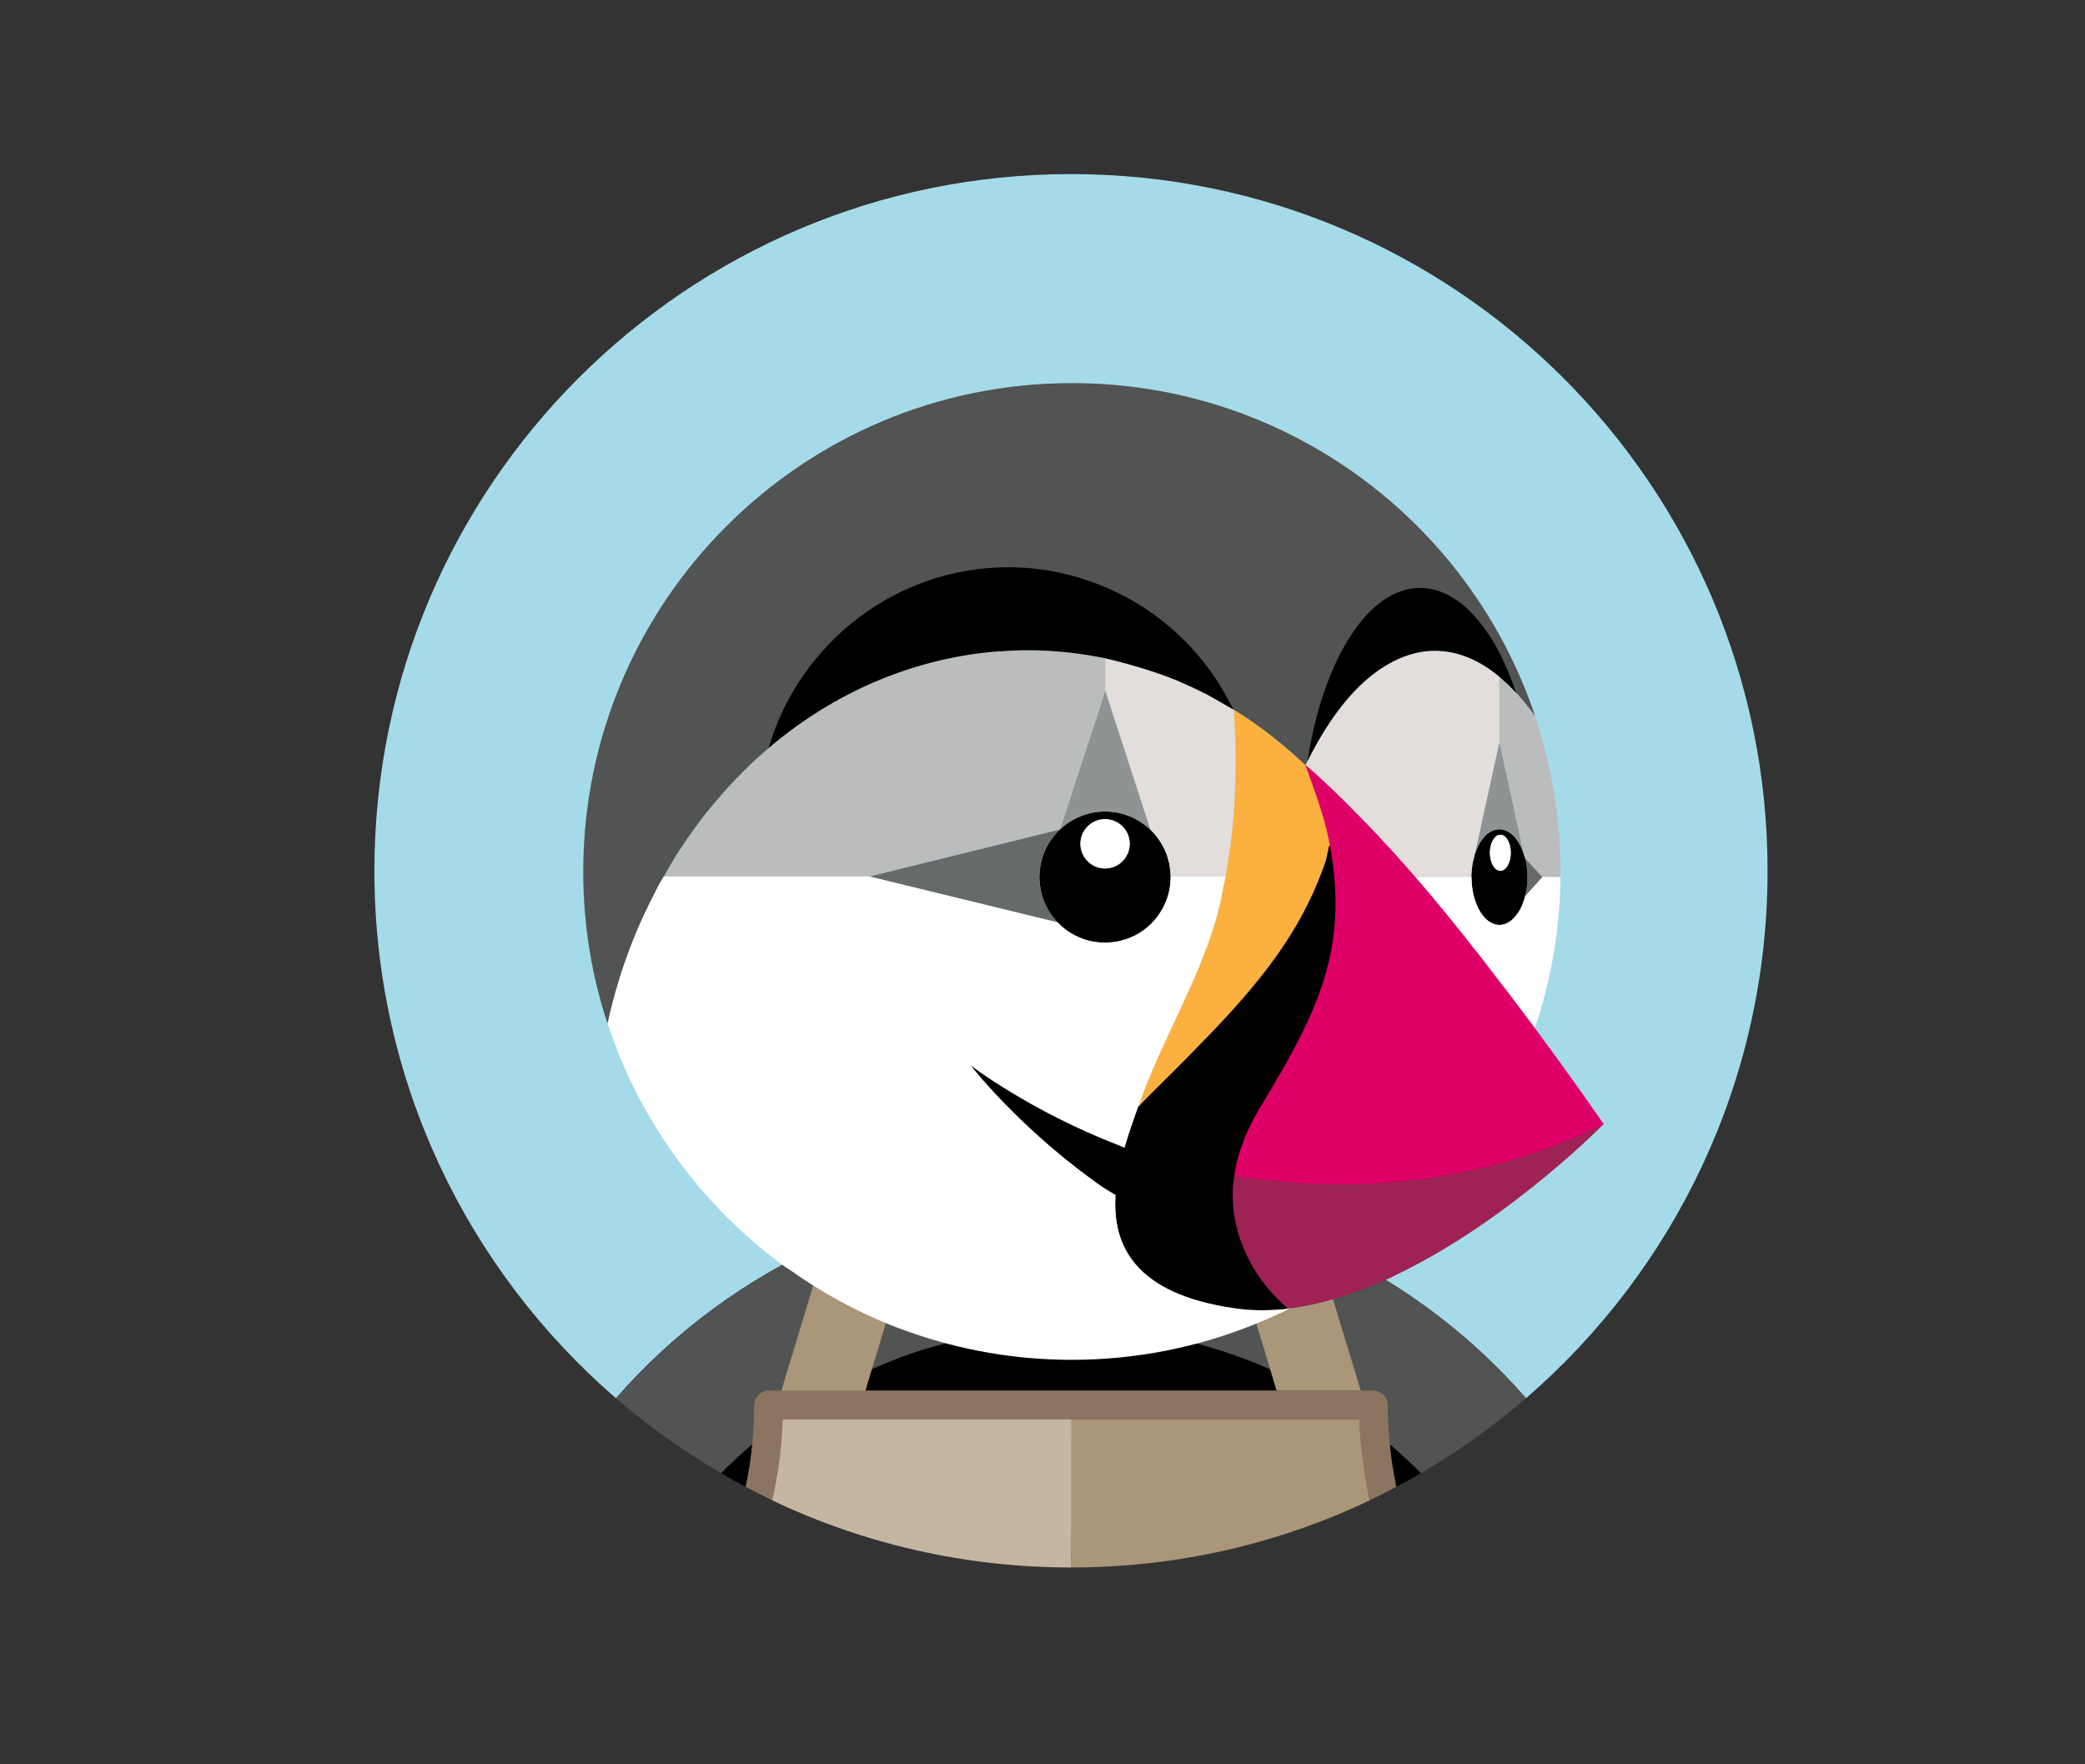 <svg xmlns="http://www.w3.org/2000/svg" xmlns:xlink="http://www.w3.org/1999/xlink" width="65" zoomAndPan="magnify" viewBox="0 0 48.75 41.25" height="55" preserveAspectRatio="xMidYMid meet" version="1.0"><rect x="0" y="0" width="48.75" height="41.25" fill="#333333" stroke="none"/><defs><clipPath id="id1"><path d="M 8.754 4.07 L 41.328 4.07 L 41.328 33 L 8.754 33 Z M 8.754 4.07 " clip-rule="nonzero"/></clipPath><clipPath id="id2"><path d="M 25 33 L 33 33 L 33 36.648 L 25 36.648 Z M 25 33 " clip-rule="nonzero"/></clipPath><clipPath id="id3"><path d="M 18 33 L 26 33 L 26 36.648 L 18 36.648 Z M 18 33 " clip-rule="nonzero"/></clipPath></defs><g clip-path="url(#id1)"><path fill="#a5dbe8" d="M 19.312 29.066 C 19.574 28.953 19.836 28.844 20.102 28.742 C 20.402 28.633 20.703 28.523 21.012 28.434 C 21.395 28.316 21.777 28.215 22.168 28.129 C 22.695 28.02 23.227 27.938 23.766 27.887 C 23.465 28.832 23.129 29.77 22.77 30.707 C 22.785 30.887 22.793 31.07 22.801 31.25 C 23.523 31.109 24.273 31.031 25.043 31.031 C 25.809 31.031 26.559 31.109 27.285 31.25 C 27.289 31.07 27.297 30.887 27.312 30.707 C 26.953 29.77 26.621 28.832 26.32 27.887 C 26.855 27.938 27.387 28.02 27.914 28.129 C 28.305 28.215 28.688 28.316 29.07 28.434 C 29.379 28.523 29.68 28.633 29.98 28.742 C 30.246 28.844 30.512 28.953 30.77 29.066 C 32.617 29.891 34.301 31.109 35.68 32.691 C 39.137 29.703 41.328 25.289 41.328 20.359 C 41.328 11.363 34.035 4.07 25.043 4.07 C 16.047 4.07 8.754 11.363 8.754 20.359 C 8.754 25.289 10.945 29.703 14.402 32.691 C 15.785 31.109 17.465 29.891 19.312 29.066 " fill-opacity="1" fill-rule="nonzero"/></g><path fill="#525353" d="M 30.77 29.066 L 31.781 32.543 L 32.066 32.559 C 32.254 32.559 32.387 32.605 32.387 32.793 C 32.387 33.102 32.402 33.449 32.43 33.754 C 32.684 33.969 32.988 34.207 33.223 34.441 C 34.098 33.934 34.918 33.348 35.68 32.691 C 34.301 31.109 32.617 29.891 30.77 29.066 " fill-opacity="1" fill-rule="nonzero"/><path fill="#525353" d="M 28.793 29.031 L 29.98 28.742 C 29.68 28.633 29.379 28.523 29.07 28.434 C 28.688 28.316 28.305 28.215 27.914 28.129 C 27.387 28.02 26.855 27.938 26.32 27.887 C 26.621 28.832 26.953 29.77 27.312 30.707 C 27.297 30.887 27.289 31.07 27.285 31.25 C 28.125 31.418 28.953 31.707 29.715 32.043 L 28.793 29.031 " fill-opacity="1" fill-rule="nonzero"/><path fill="#000000" d="M 16.859 34.441 C 17.051 34.555 17.238 34.66 17.434 34.762 C 17.504 34.438 17.609 33.984 17.645 33.648 C 17.391 33.863 17.094 34.207 16.859 34.441 " fill-opacity="1" fill-rule="nonzero"/><path fill="#000000" d="M 29.699 32.016 C 28.934 31.676 28.125 31.418 27.285 31.25 C 26.559 31.109 25.809 31.031 25.043 31.031 C 24.273 31.031 23.523 31.109 22.801 31.25 C 21.957 31.418 21.078 31.668 20.316 32.008 L 20.234 32.512 L 29.848 32.512 L 29.699 32.016 " fill-opacity="1" fill-rule="nonzero"/><path fill="#525353" d="M 17.613 33.746 C 17.645 33.441 17.664 33.172 17.664 32.863 C 17.664 32.676 17.793 32.555 17.98 32.555 L 18.285 32.547 L 19.312 29.066 C 17.465 29.891 15.785 31.109 14.402 32.691 C 15.164 33.348 15.984 33.934 16.859 34.441 C 17.094 34.207 17.336 33.984 17.586 33.77 " fill-opacity="1" fill-rule="nonzero"/><path fill="#000000" d="M 32.555 34.363 C 32.621 34.695 32.637 34.762 32.648 34.762 C 32.844 34.66 33.035 34.555 33.223 34.441 C 32.988 34.207 32.738 33.977 32.488 33.762 L 32.555 34.363 " fill-opacity="1" fill-rule="nonzero"/><path fill="#aa9678" d="M 29.699 32.016 L 29.848 32.512 L 31.816 32.512 L 30.77 29.066 C 30.512 28.953 30.246 28.844 29.98 28.742 L 28.793 29.031 L 29.699 32.016 " fill-opacity="1" fill-rule="nonzero"/><path fill="#c4b6a1" d="M 18.301 33.211 C 18.312 33.203 18.324 33.195 18.332 33.188 L 18.305 33.188 C 18.305 33.195 18.301 33.203 18.301 33.211 " fill-opacity="1" fill-rule="nonzero"/><path fill="#aa9678" d="M 31.781 33.188 L 31.75 33.188 C 31.762 33.195 31.77 33.203 31.781 33.211 C 31.781 33.203 31.781 33.195 31.781 33.188 " fill-opacity="1" fill-rule="nonzero"/><g clip-path="url(#id2)"><path fill="#aa9678" d="M 31.746 33.137 L 25.027 33.145 L 25.043 36.648 C 27.543 36.648 29.91 36.086 32.027 35.078 C 31.891 34.469 31.875 33.816 31.852 33.18 C 31.84 33.172 31.746 33.137 31.746 33.137 " fill-opacity="1" fill-rule="nonzero"/></g><g clip-path="url(#id3)"><path fill="#c4b6a1" d="M 25.031 33.16 C 25.031 33.16 18.273 33.152 18.266 33.16 C 18.242 33.793 18.109 34.551 18.055 35.078 C 20.172 36.086 22.539 36.648 25.043 36.648 L 25.047 33.172 L 25.031 33.16 " fill-opacity="1" fill-rule="nonzero"/></g><path fill="#525353" d="M 29.707 30.191 C 29.656 30.133 29.605 30.074 29.551 30.004 C 29.605 30.074 29.656 30.133 29.707 30.191 " fill-opacity="1" fill-rule="nonzero"/><path fill="#aa9678" d="M 30.078 30.562 C 30.078 30.562 30.082 30.566 30.082 30.57 C 30.082 30.566 30.078 30.562 30.078 30.562 C 30.078 30.562 29.914 30.43 29.707 30.191 C 29.914 30.43 30.078 30.562 30.078 30.562 " fill-opacity="1" fill-rule="nonzero"/><path fill="#676a6a" d="M 35.695 20.254 C 35.695 20.258 35.695 20.262 35.695 20.27 C 35.699 20.27 35.699 20.273 35.699 20.273 L 35.699 20.277 C 35.707 20.336 35.711 20.402 35.711 20.469 C 35.711 20.48 35.711 20.492 35.711 20.504 L 35.711 20.512 C 35.711 20.527 35.711 20.539 35.711 20.551 C 35.711 20.613 35.707 20.68 35.699 20.738 L 35.699 20.742 C 35.699 20.746 35.699 20.746 35.695 20.75 C 35.695 20.754 35.695 20.762 35.695 20.766 C 35.684 20.832 35.672 20.895 35.656 20.957 L 35.66 20.957 C 35.66 20.953 35.66 20.953 35.66 20.953 L 36.086 20.508 L 35.656 20.059 C 35.672 20.121 35.684 20.188 35.695 20.254 " fill-opacity="1" fill-rule="nonzero"/><path fill="#000000" d="M 35.695 20.766 C 35.695 20.758 35.699 20.75 35.699 20.738 C 35.707 20.68 35.711 20.613 35.711 20.551 C 35.711 20.535 35.711 20.523 35.711 20.508 C 35.711 20.496 35.711 20.484 35.711 20.469 C 35.711 20.402 35.707 20.336 35.699 20.277 C 35.699 20.27 35.695 20.262 35.695 20.254 C 35.684 20.188 35.672 20.121 35.656 20.059 C 35.652 20.035 35.645 20.016 35.637 19.996 C 35.598 19.867 35.547 19.754 35.484 19.66 C 35.477 19.648 35.465 19.637 35.457 19.625 C 35.441 19.602 35.426 19.582 35.406 19.559 C 35.379 19.531 35.352 19.504 35.32 19.484 C 35.309 19.473 35.297 19.469 35.285 19.461 C 35.262 19.441 35.234 19.43 35.207 19.418 C 35.199 19.414 35.188 19.41 35.172 19.406 C 35.137 19.395 35.098 19.387 35.059 19.387 C 35.016 19.387 34.98 19.395 34.941 19.406 C 34.93 19.41 34.918 19.414 34.906 19.418 C 34.879 19.43 34.852 19.441 34.828 19.461 C 34.816 19.469 34.805 19.473 34.793 19.48 C 34.762 19.504 34.734 19.531 34.707 19.559 C 34.691 19.582 34.672 19.602 34.656 19.625 C 34.648 19.637 34.641 19.648 34.629 19.66 C 34.566 19.758 34.516 19.867 34.477 19.996 C 34.477 20 34.473 20.004 34.473 20.012 C 34.457 20.07 34.441 20.133 34.43 20.195 C 34.426 20.215 34.422 20.23 34.422 20.254 C 34.41 20.324 34.406 20.395 34.402 20.473 C 34.402 20.484 34.402 20.492 34.402 20.504 L 34.406 20.504 C 34.406 21.125 34.699 21.625 35.059 21.625 C 35.121 21.625 35.184 21.609 35.238 21.582 C 35.25 21.578 35.258 21.574 35.266 21.566 C 35.289 21.555 35.312 21.539 35.336 21.52 C 35.348 21.512 35.359 21.5 35.371 21.488 C 35.402 21.461 35.43 21.43 35.453 21.395 C 35.473 21.375 35.488 21.348 35.508 21.324 C 35.516 21.305 35.527 21.285 35.539 21.27 C 35.555 21.234 35.574 21.199 35.59 21.164 C 35.594 21.148 35.598 21.137 35.605 21.121 C 35.625 21.07 35.645 21.016 35.656 20.957 C 35.672 20.895 35.684 20.832 35.695 20.766 Z M 35.082 20.359 C 34.945 20.359 34.836 20.168 34.836 19.938 C 34.836 19.707 34.945 19.516 35.082 19.516 C 35.215 19.516 35.324 19.707 35.324 19.938 C 35.324 20.168 35.215 20.359 35.082 20.359 Z M 35.082 20.359 " fill-opacity="1" fill-rule="nonzero"/><path fill="#ffffff" d="M 35.082 19.516 C 34.945 19.516 34.836 19.707 34.836 19.938 C 34.836 20.168 34.945 20.359 35.082 20.359 C 35.215 20.359 35.324 20.168 35.324 19.938 C 35.324 19.707 35.215 19.516 35.082 19.516 " fill-opacity="1" fill-rule="nonzero"/><path fill="#909393" d="M 34.477 19.996 C 34.516 19.867 34.566 19.758 34.629 19.66 C 34.641 19.648 34.648 19.637 34.656 19.625 C 34.672 19.602 34.691 19.582 34.707 19.559 C 34.734 19.531 34.762 19.504 34.793 19.48 C 34.805 19.473 34.816 19.469 34.828 19.461 C 34.852 19.441 34.879 19.43 34.906 19.418 C 34.918 19.414 34.93 19.41 34.941 19.406 C 34.98 19.395 35.016 19.387 35.059 19.387 C 35.098 19.387 35.137 19.395 35.172 19.406 C 35.188 19.41 35.199 19.414 35.207 19.418 C 35.234 19.43 35.262 19.441 35.285 19.461 C 35.297 19.469 35.309 19.473 35.32 19.484 C 35.352 19.504 35.379 19.531 35.406 19.559 C 35.426 19.582 35.441 19.602 35.457 19.625 C 35.465 19.637 35.477 19.648 35.484 19.66 C 35.547 19.754 35.598 19.867 35.637 19.996 L 35.059 17.34 L 34.477 19.996 " fill-opacity="1" fill-rule="nonzero"/><path fill="#000000" d="M 27.371 20.484 C 27.367 20.43 27.367 20.379 27.359 20.324 C 27.355 20.273 27.344 20.223 27.336 20.172 C 27.332 20.172 27.332 20.168 27.332 20.168 C 27.32 20.117 27.309 20.07 27.293 20.023 C 27.293 20.023 27.293 20.023 27.293 20.02 C 27.277 19.973 27.258 19.93 27.238 19.883 C 27.238 19.883 27.238 19.879 27.238 19.879 C 27.215 19.836 27.195 19.789 27.168 19.746 C 27.094 19.617 27.004 19.496 26.895 19.395 C 26.758 19.266 26.594 19.16 26.418 19.086 C 26.414 19.086 26.414 19.086 26.414 19.086 C 26.324 19.047 26.234 19.02 26.137 19 C 26.137 19 26.133 19 26.129 19 C 26.035 18.98 25.938 18.973 25.836 18.973 C 25.738 18.973 25.641 18.98 25.547 19 C 25.543 19 25.539 19 25.539 19 C 25.445 19.02 25.355 19.047 25.27 19.082 C 25.266 19.082 25.262 19.082 25.262 19.086 C 25.172 19.121 25.09 19.164 25.012 19.215 C 24.93 19.266 24.855 19.324 24.789 19.387 L 24.781 19.395 C 24.672 19.496 24.578 19.617 24.5 19.75 C 24.5 19.75 24.5 19.754 24.5 19.754 C 24.477 19.793 24.457 19.836 24.438 19.879 C 24.434 19.883 24.434 19.887 24.43 19.891 C 24.414 19.934 24.398 19.973 24.383 20.016 C 24.383 20.023 24.379 20.031 24.375 20.039 C 24.363 20.078 24.352 20.117 24.344 20.156 C 24.34 20.168 24.336 20.18 24.336 20.191 C 24.328 20.23 24.32 20.27 24.316 20.309 C 24.316 20.32 24.312 20.332 24.312 20.344 C 24.305 20.398 24.301 20.453 24.301 20.504 C 24.301 20.609 24.312 20.707 24.332 20.801 C 24.332 20.805 24.332 20.805 24.332 20.809 C 24.352 20.902 24.379 20.996 24.414 21.086 C 24.418 21.086 24.418 21.086 24.418 21.09 C 24.492 21.27 24.598 21.43 24.73 21.566 C 24.832 21.676 24.953 21.77 25.086 21.844 C 25.086 21.844 25.086 21.844 25.09 21.844 C 25.129 21.867 25.172 21.891 25.215 21.906 C 25.219 21.91 25.223 21.91 25.227 21.914 C 25.266 21.93 25.309 21.945 25.348 21.961 C 25.355 21.961 25.363 21.965 25.371 21.969 C 25.41 21.98 25.449 21.992 25.488 22 C 25.5 22.004 25.512 22.008 25.523 22.008 C 25.559 22.016 25.602 22.02 25.641 22.027 C 25.652 22.027 25.664 22.031 25.676 22.031 C 25.73 22.039 25.785 22.039 25.836 22.039 C 26.047 22.039 26.25 21.996 26.434 21.918 C 26.523 21.883 26.613 21.836 26.695 21.777 C 26.859 21.668 27 21.527 27.109 21.363 C 27.164 21.281 27.211 21.195 27.25 21.105 C 27.328 20.918 27.371 20.719 27.371 20.504 C 27.371 20.5 27.371 20.5 27.371 20.496 Z M 25.836 20.305 C 25.52 20.305 25.262 20.047 25.262 19.727 C 25.262 19.41 25.52 19.152 25.836 19.152 C 26.156 19.152 26.414 19.41 26.414 19.727 C 26.414 20.047 26.156 20.305 25.836 20.305 Z M 25.836 20.305 " fill-opacity="1" fill-rule="nonzero"/><path fill="#ffffff" d="M 25.836 19.152 C 25.52 19.152 25.262 19.41 25.262 19.727 C 25.262 20.047 25.52 20.305 25.836 20.305 C 26.156 20.305 26.414 20.047 26.414 19.727 C 26.414 19.41 26.156 19.152 25.836 19.152 " fill-opacity="1" fill-rule="nonzero"/><path fill="#bbbcbd" d="M 24.781 19.395 L 24.789 19.387 L 25.844 16.156 L 25.844 15.391 C 25.258 15.27 24.652 15.203 24.031 15.203 C 23.824 15.203 23.621 15.211 23.418 15.227 C 23.387 15.227 23.355 15.23 23.324 15.23 C 22.266 15.312 21.223 15.59 20.254 16.031 C 19.426 16.41 18.652 16.906 17.961 17.5 C 17.773 17.66 17.594 17.824 17.422 17.996 C 17.387 18.027 17.355 18.059 17.324 18.094 C 17.16 18.258 17 18.43 16.848 18.605 C 16.812 18.645 16.781 18.68 16.75 18.719 C 16.594 18.902 16.445 19.086 16.305 19.277 C 16.293 19.293 16.281 19.312 16.27 19.324 C 16.133 19.512 16.004 19.699 15.879 19.891 C 15.855 19.93 15.832 19.969 15.805 20.004 C 15.707 20.164 15.613 20.328 15.52 20.492 L 20.336 20.492 L 24.781 19.395 " fill-opacity="1" fill-rule="nonzero"/><path fill="#e3dddb" d="M 28.848 19.031 C 28.855 18.906 28.863 18.777 28.871 18.652 C 28.879 18.48 28.883 18.309 28.887 18.141 C 28.891 18.008 28.891 17.875 28.891 17.742 C 28.891 17.703 28.891 17.664 28.891 17.625 C 28.887 17.285 28.871 16.941 28.852 16.598 L 28.848 16.598 C 28.848 16.598 28.848 16.594 28.848 16.594 C 28.848 16.594 28.84 16.59 28.836 16.59 C 28.832 16.586 28.828 16.582 28.82 16.578 C 28.758 16.543 28.605 16.453 28.465 16.375 C 28.465 16.375 28.461 16.371 28.457 16.371 C 28.422 16.352 28.387 16.332 28.359 16.312 C 28.355 16.312 28.355 16.312 28.355 16.312 C 28.328 16.297 28.309 16.285 28.285 16.273 C 28.281 16.273 28.277 16.27 28.273 16.266 C 28.25 16.254 28.234 16.246 28.223 16.238 C 28 16.125 27.773 16.02 27.547 15.922 C 27 15.691 26.262 15.488 25.844 15.391 L 25.844 16.156 L 26.895 19.391 L 26.895 19.395 C 27.004 19.496 27.094 19.617 27.168 19.746 C 27.195 19.789 27.215 19.836 27.238 19.879 C 27.238 19.879 27.238 19.883 27.238 19.883 C 27.258 19.93 27.277 19.973 27.293 20.02 C 27.293 20.023 27.293 20.023 27.293 20.023 C 27.309 20.07 27.32 20.117 27.332 20.168 C 27.332 20.168 27.332 20.172 27.336 20.172 C 27.344 20.223 27.355 20.273 27.359 20.324 C 27.367 20.379 27.367 20.43 27.371 20.484 L 27.375 20.492 L 28.656 20.492 C 28.742 20.023 28.805 19.547 28.844 19.07 C 28.844 19.055 28.844 19.043 28.848 19.031 " fill-opacity="1" fill-rule="nonzero"/><path fill="#fcb03f" d="M 30.523 17.887 C 30.523 17.887 30.523 17.887 30.52 17.891 C 30.523 17.887 30.523 17.887 30.523 17.887 " fill-opacity="1" fill-rule="nonzero"/><path fill="#909393" d="M 24.789 19.387 C 24.855 19.324 24.93 19.266 25.012 19.215 C 25.09 19.164 25.172 19.121 25.262 19.086 C 25.262 19.082 25.266 19.082 25.27 19.082 C 25.355 19.047 25.445 19.02 25.539 19 C 25.539 19 25.543 19 25.547 19 C 25.641 18.98 25.738 18.973 25.836 18.973 C 25.938 18.973 26.035 18.98 26.129 19 C 26.133 19 26.137 19 26.137 19 C 26.234 19.02 26.324 19.047 26.414 19.086 C 26.414 19.086 26.414 19.086 26.418 19.086 C 26.594 19.16 26.758 19.266 26.895 19.395 L 26.895 19.391 L 25.844 16.156 L 24.789 19.387 " fill-opacity="1" fill-rule="nonzero"/><path fill="#676a6a" d="M 24.414 21.086 C 24.379 20.996 24.352 20.902 24.332 20.809 C 24.332 20.805 24.332 20.805 24.332 20.801 C 24.312 20.707 24.301 20.609 24.301 20.504 C 24.301 20.453 24.305 20.398 24.312 20.344 C 24.312 20.332 24.316 20.32 24.316 20.309 C 24.32 20.27 24.328 20.23 24.336 20.191 C 24.336 20.18 24.34 20.168 24.344 20.156 C 24.352 20.117 24.363 20.078 24.375 20.039 C 24.379 20.031 24.383 20.023 24.383 20.016 C 24.398 19.973 24.414 19.934 24.43 19.891 C 24.434 19.887 24.434 19.883 24.438 19.879 C 24.457 19.836 24.477 19.793 24.5 19.754 C 24.5 19.754 24.5 19.75 24.5 19.75 C 24.578 19.617 24.672 19.496 24.781 19.395 L 20.336 20.492 L 20.324 20.492 L 24.73 21.566 C 24.598 21.43 24.492 21.27 24.418 21.09 C 24.418 21.086 24.418 21.086 24.414 21.086 " fill-opacity="1" fill-rule="nonzero"/><path fill="#e3dddb" d="M 34.422 20.254 C 34.422 20.23 34.426 20.215 34.43 20.195 C 34.441 20.133 34.457 20.07 34.473 20.012 C 34.473 20.004 34.477 19.996 34.477 19.992 L 35.059 17.336 L 35.055 15.82 C 34.582 15.426 34.074 15.215 33.547 15.215 C 32.879 15.215 32.258 15.582 31.789 16.039 C 31.281 16.535 30.887 17.164 30.57 17.797 C 30.555 17.824 30.539 17.855 30.523 17.883 C 30.621 17.969 30.719 18.055 30.816 18.141 C 31.031 18.34 31.246 18.543 31.453 18.75 C 31.551 18.848 31.648 18.945 31.742 19.043 C 31.844 19.145 31.949 19.25 32.047 19.355 C 32.176 19.488 32.305 19.625 32.43 19.766 C 32.484 19.824 32.535 19.879 32.59 19.938 C 32.742 20.109 32.895 20.277 33.043 20.449 C 33.07 20.477 33.086 20.496 33.094 20.504 L 34.402 20.504 C 34.402 20.492 34.402 20.484 34.402 20.473 C 34.406 20.395 34.41 20.324 34.422 20.254 " fill-opacity="1" fill-rule="nonzero"/><path fill="#e3dddb" d="M 30.523 17.891 C 30.523 17.887 30.523 17.887 30.523 17.887 C 30.523 17.887 30.523 17.887 30.52 17.891 L 30.527 17.895 C 30.527 17.895 30.527 17.891 30.523 17.891 " fill-opacity="1" fill-rule="nonzero"/><path fill="#525353" d="M 14.73 22.164 C 14.734 22.156 14.738 22.145 14.742 22.133 C 14.828 21.914 14.918 21.695 15.016 21.48 C 15.043 21.422 15.07 21.363 15.098 21.305 C 15.18 21.133 15.262 20.969 15.348 20.801 C 15.383 20.734 15.418 20.668 15.457 20.602 C 15.477 20.562 15.5 20.527 15.52 20.492 C 15.613 20.328 15.707 20.164 15.805 20.004 C 15.832 19.969 15.855 19.93 15.879 19.891 C 16.004 19.699 16.133 19.512 16.27 19.324 C 16.281 19.312 16.293 19.293 16.305 19.277 C 16.445 19.086 16.594 18.902 16.75 18.719 C 16.781 18.68 16.812 18.645 16.848 18.605 C 17 18.43 17.16 18.258 17.324 18.094 C 17.355 18.059 17.387 18.027 17.422 17.996 C 17.594 17.824 17.773 17.66 17.961 17.5 C 18.691 15.047 21.055 13.543 23.707 13.543 C 24.773 13.543 25.832 13.848 26.738 14.406 C 27.672 14.977 28.309 15.531 28.801 16.508 C 28.805 16.512 28.809 16.516 28.809 16.52 C 28.82 16.547 28.836 16.57 28.848 16.594 C 28.848 16.594 28.848 16.598 28.848 16.598 L 28.852 16.598 C 29.266 16.852 29.66 17.141 30.035 17.457 C 30.16 17.562 30.281 17.672 30.402 17.781 C 30.441 17.816 30.48 17.852 30.52 17.891 C 30.523 17.887 30.523 17.887 30.523 17.887 C 30.523 17.883 30.523 17.883 30.523 17.883 C 30.539 17.855 30.551 17.828 30.566 17.801 C 30.938 15.441 32.125 14.16 33.352 14.16 C 34.273 14.16 34.945 14.711 35.453 16.191 L 35.461 16.207 C 35.461 16.207 35.461 16.211 35.461 16.211 C 35.602 16.367 35.742 16.539 35.879 16.727 C 35.879 16.73 35.883 16.73 35.887 16.734 C 35.895 16.758 35.898 16.781 35.906 16.801 L 35.887 16.723 C 34.363 12.207 30.094 8.957 25.062 8.957 C 18.754 8.957 13.637 14.07 13.637 20.383 C 13.637 21.625 13.836 22.824 14.207 23.938 C 14.207 23.934 14.207 23.934 14.207 23.93 C 14.281 23.594 14.367 23.262 14.469 22.93 C 14.547 22.672 14.637 22.418 14.73 22.164 " fill-opacity="1" fill-rule="nonzero"/><path fill="#ffffff" d="M 36.059 20.508 L 35.66 20.953 C 35.66 20.953 35.66 20.953 35.66 20.957 C 35.645 21.016 35.625 21.07 35.605 21.121 C 35.598 21.137 35.594 21.148 35.59 21.164 C 35.57 21.199 35.555 21.234 35.539 21.27 C 35.527 21.285 35.516 21.305 35.508 21.324 C 35.488 21.348 35.473 21.375 35.453 21.395 C 35.43 21.43 35.402 21.461 35.371 21.488 C 35.359 21.5 35.348 21.512 35.336 21.52 C 35.312 21.539 35.289 21.555 35.266 21.566 C 35.258 21.574 35.25 21.578 35.238 21.582 C 35.184 21.609 35.121 21.625 35.059 21.625 C 34.699 21.625 34.406 21.125 34.406 20.504 L 33.09 20.504 C 33.336 20.785 33.574 21.07 33.809 21.359 C 33.812 21.363 33.816 21.367 33.82 21.371 C 34.051 21.652 34.277 21.938 34.5 22.223 C 34.512 22.234 34.523 22.25 34.535 22.262 C 34.746 22.535 34.957 22.809 35.164 23.082 C 35.188 23.105 35.207 23.133 35.227 23.16 C 35.445 23.449 35.664 23.742 35.883 24.031 L 35.887 24.039 C 36.262 22.926 36.473 21.738 36.488 20.504 L 36.117 20.488 L 36.059 20.508 " fill-opacity="1" fill-rule="nonzero"/><path fill="#000000" d="M 23.324 15.23 C 23.355 15.23 23.387 15.227 23.418 15.227 C 23.621 15.211 23.824 15.203 24.031 15.203 C 24.652 15.203 25.258 15.27 25.844 15.391 C 26.262 15.488 27 15.691 27.547 15.922 C 27.773 16.02 28 16.125 28.223 16.238 C 28.234 16.246 28.25 16.254 28.273 16.266 C 28.277 16.27 28.281 16.273 28.285 16.273 C 28.309 16.285 28.328 16.297 28.355 16.312 C 28.355 16.312 28.355 16.312 28.359 16.312 C 28.387 16.332 28.422 16.352 28.457 16.371 C 28.461 16.371 28.465 16.375 28.465 16.375 C 28.605 16.457 28.762 16.547 28.82 16.578 C 28.828 16.582 28.832 16.586 28.836 16.59 C 28.84 16.59 28.848 16.594 28.848 16.594 C 28.836 16.57 28.82 16.547 28.809 16.52 C 28.809 16.516 28.805 16.512 28.801 16.508 C 28.309 15.531 27.547 14.695 26.617 14.125 C 25.707 13.57 24.648 13.262 23.582 13.262 C 20.93 13.262 18.691 15.047 17.961 17.5 C 18.652 16.906 19.426 16.41 20.254 16.031 C 21.223 15.59 22.266 15.312 23.324 15.23 " fill-opacity="1" fill-rule="nonzero"/><path fill="#bbbcbd" d="M 35.887 16.734 C 35.883 16.73 35.879 16.73 35.879 16.727 C 35.742 16.539 35.602 16.367 35.461 16.211 C 35.461 16.211 35.461 16.211 35.461 16.207 C 35.461 16.211 35.461 16.211 35.461 16.211 C 35.461 16.207 35.457 16.207 35.457 16.207 C 35.391 16.137 35.324 16.066 35.262 16.004 C 35.234 15.98 35.207 15.961 35.184 15.938 C 35.141 15.898 35.098 15.859 35.059 15.824 L 35.059 17.34 L 35.637 19.996 C 35.645 20.016 35.652 20.035 35.656 20.059 L 36.059 20.508 L 36.062 20.504 L 36.484 20.504 C 36.484 20.465 36.488 20.426 36.488 20.387 C 36.488 19.133 36.281 17.93 35.906 16.801 C 35.898 16.781 35.895 16.758 35.887 16.734 " fill-opacity="1" fill-rule="nonzero"/><path fill="#000000" d="M 31.789 16.039 C 32.258 15.582 32.879 15.215 33.547 15.215 C 34.074 15.215 34.582 15.426 35.055 15.82 C 35.055 15.82 35.059 15.824 35.059 15.824 C 35.098 15.859 35.141 15.898 35.184 15.938 C 35.207 15.961 35.234 15.98 35.262 16.004 C 35.324 16.066 35.391 16.137 35.457 16.207 C 35.457 16.207 35.461 16.207 35.461 16.211 C 35.461 16.211 35.461 16.211 35.461 16.207 L 35.453 16.191 C 34.945 14.711 34.129 13.746 33.203 13.746 C 31.977 13.746 30.938 15.441 30.566 17.801 L 30.57 17.797 C 30.887 17.164 31.281 16.535 31.789 16.039 " fill-opacity="1" fill-rule="nonzero"/><path fill="#000000" d="M 30.133 30.52 C 30.133 30.52 29.969 30.391 29.762 30.148 C 29.711 30.09 29.66 30.031 29.605 29.961 C 29.566 29.91 29.527 29.855 29.488 29.797 C 29.461 29.758 29.434 29.719 29.406 29.676 C 29.328 29.551 29.266 29.398 29.195 29.246 C 29.113 29.074 29.113 28.957 29.066 28.793 C 29.035 28.68 29.008 28.555 28.988 28.43 C 28.957 28.238 28.941 28.039 28.949 27.828 C 28.953 27.711 28.965 27.59 28.98 27.469 C 28.996 27.352 29.023 27.23 29.051 27.109 C 29.145 26.738 29.305 26.344 29.555 25.93 C 29.555 25.93 29.617 25.789 29.617 25.785 C 29.699 25.652 29.715 25.656 29.793 25.527 C 30.883 23.688 31.473 22.297 31.184 20.156 C 31.164 20.004 31.109 19.66 31.078 19.5 C 31.059 19.609 31 19.965 30.996 19.973 C 30.988 20.023 30.957 20.074 30.945 20.105 C 30.473 21.508 29.727 22.539 28.652 23.703 C 28.508 23.859 28.359 24.02 28.199 24.184 C 27.938 24.453 27.664 24.73 27.375 25.02 C 27.258 25.137 27.137 25.254 27.02 25.375 C 26.906 25.484 26.77 25.715 26.605 25.887 C 26.504 26.172 26.391 26.492 26.293 26.828 C 26.25 26.812 26.207 26.797 26.164 26.777 C 24.078 25.973 22.684 24.898 22.684 24.898 C 22.684 24.898 23.758 26.293 25.566 27.605 C 25.738 27.734 25.914 27.844 26.082 27.941 C 26.008 29.121 26.527 30.254 28.879 30.59 C 29.277 30.648 29.684 30.648 30.094 30.602 C 30.09 30.59 30.117 30.59 30.113 30.582 C 30.109 30.574 30.137 30.559 30.137 30.559 " fill-opacity="1" fill-rule="nonzero"/><path fill="#9f2254" d="M 28.875 27.48 C 30.965 27.816 34.051 27.762 37.258 26.262 C 37.336 26.227 37.422 26.32 37.496 26.281 C 37.496 26.281 35.305 28.52 32.688 29.785 C 32.613 29.824 32.539 29.863 32.461 29.898 C 32.207 30.012 31.949 30.113 31.691 30.207 C 31.184 30.387 30.672 30.527 30.164 30.59 C 30.141 30.594 30.117 30.598 30.094 30.602 C 30.09 30.59 30.086 30.578 30.082 30.57 C 30.082 30.566 30.078 30.562 30.078 30.562 C 30.078 30.562 29.914 30.43 29.707 30.191 C 29.656 30.133 29.605 30.074 29.551 30.004 C 29.512 29.953 29.473 29.898 29.434 29.84 C 29.406 29.801 29.379 29.758 29.352 29.719 C 29.273 29.59 29.199 29.453 29.129 29.301 C 29.059 29.152 28.996 28.988 28.945 28.812 C 28.914 28.699 28.887 28.574 28.863 28.449 C 28.832 28.262 28.82 28.059 28.824 27.848 C 28.828 27.73 28.84 27.613 28.859 27.488 L 28.875 27.48 " fill-opacity="1" fill-rule="nonzero"/><path fill="#fcb03f" d="M 27.383 25.105 C 27.672 24.816 27.945 24.539 28.207 24.266 C 28.363 24.105 28.516 23.945 28.66 23.789 C 29.734 22.625 30.52 21.535 30.996 20.133 C 31.004 20.102 31.016 20.059 31.027 20.008 C 31.031 20 31.031 19.992 31.031 19.984 C 31.043 19.934 31.055 19.875 31.066 19.809 C 31.07 19.766 31.211 19.672 31.215 19.629 C 31.098 19.02 30.824 18.379 30.523 17.891 C 30.527 17.891 30.527 17.895 30.527 17.895 L 30.52 17.891 C 30.48 17.852 30.441 17.816 30.402 17.781 C 30.281 17.672 30.16 17.562 30.035 17.457 C 29.656 17.141 29.266 16.852 28.852 16.598 C 28.871 16.941 28.887 17.285 28.891 17.625 C 28.891 17.664 28.891 17.703 28.891 17.742 C 28.891 17.875 28.891 18.008 28.887 18.141 C 28.883 18.309 28.879 18.48 28.871 18.652 C 28.863 18.777 28.855 18.906 28.848 19.031 C 28.844 19.043 28.844 19.055 28.844 19.07 C 28.805 19.547 28.742 20.023 28.656 20.492 L 28.508 21.207 C 28.191 22.48 27.551 23.637 27.027 24.832 C 26.887 25.152 26.754 25.469 26.641 25.797 C 26.629 25.824 26.617 25.859 26.605 25.887 C 26.77 25.715 26.914 25.566 27.027 25.457 C 27.145 25.34 27.266 25.223 27.383 25.105 " fill-opacity="1" fill-rule="nonzero"/><path fill="#525353" d="M 20.484 31.969 C 21.25 31.629 21.957 31.418 22.801 31.25 C 22.793 31.07 22.785 30.887 22.77 30.707 C 23.129 29.77 23.465 28.832 23.766 27.887 C 23.227 27.938 22.695 28.02 22.168 28.129 C 21.777 28.215 21.395 28.316 21.012 28.434 C 20.703 28.523 20.402 28.633 20.102 28.742 L 21.289 29.031 L 20.332 32.031 L 20.484 31.969 " fill-opacity="1" fill-rule="nonzero"/><path fill="#df0067" d="M 35.164 23.082 C 34.957 22.809 34.746 22.535 34.535 22.262 C 34.523 22.25 34.512 22.234 34.5 22.223 C 34.277 21.938 34.051 21.652 33.82 21.371 C 33.816 21.367 33.812 21.363 33.809 21.359 C 33.574 21.07 33.336 20.785 33.09 20.504 C 33.074 20.488 33.059 20.469 33.043 20.449 C 32.895 20.277 32.742 20.109 32.59 19.938 C 32.535 19.879 32.484 19.824 32.43 19.766 C 32.305 19.625 32.176 19.488 32.047 19.355 C 31.949 19.25 31.844 19.145 31.742 19.043 C 31.648 18.945 31.551 18.848 31.453 18.75 C 31.246 18.543 31.031 18.34 30.816 18.141 C 30.719 18.055 30.621 17.969 30.523 17.883 C 30.523 17.883 30.523 17.883 30.523 17.887 C 30.73 18.477 30.965 19.078 31.082 19.699 C 31.113 19.859 31.141 20.016 31.16 20.168 C 31.449 22.309 30.762 23.707 29.672 25.547 C 29.594 25.68 29.512 25.812 29.43 25.949 C 29.184 26.367 29.023 26.758 28.93 27.129 C 28.898 27.25 28.875 27.371 28.859 27.488 C 30.996 27.836 34.211 27.898 37.496 26.281 C 37.496 26.281 36.852 25.336 35.883 24.031 C 35.664 23.742 35.445 23.449 35.227 23.16 C 35.207 23.133 35.188 23.105 35.164 23.082 " fill-opacity="1" fill-rule="nonzero"/><path fill="#aa9678" d="M 20.219 32.566 L 21.289 29.031 L 20.102 28.742 C 19.836 28.844 19.574 28.953 19.312 29.066 L 18.254 32.566 L 19.434 32.586 L 20.219 32.566 " fill-opacity="1" fill-rule="nonzero"/><path fill="#ffffff" d="M 20.973 31.039 C 21.074 31.078 21.184 31.113 21.289 31.152 C 22.469 31.566 23.738 31.793 25.062 31.793 C 26.57 31.793 28.012 31.496 29.328 30.965 C 29.398 30.938 29.469 30.906 29.535 30.879 C 29.648 30.832 29.758 30.781 29.871 30.73 C 29.969 30.684 30.066 30.641 30.164 30.59 C 30.141 30.594 30.117 30.598 30.094 30.602 C 29.684 30.645 29.277 30.648 28.879 30.59 C 26.527 30.254 26.008 29.121 26.082 27.941 C 25.914 27.844 25.738 27.734 25.566 27.605 C 23.758 26.293 22.684 24.898 22.684 24.898 C 22.684 24.898 24.078 25.973 26.164 26.777 C 26.207 26.797 26.25 26.812 26.293 26.828 C 26.391 26.492 26.504 26.172 26.605 25.887 C 26.617 25.859 26.629 25.824 26.641 25.797 C 26.754 25.469 26.887 25.152 27.027 24.832 C 27.551 23.637 28.191 22.48 28.508 21.207 L 28.656 20.492 L 27.371 20.492 L 27.371 20.496 C 27.371 20.5 27.371 20.5 27.371 20.504 C 27.371 20.719 27.328 20.918 27.25 21.105 C 27.211 21.195 27.164 21.281 27.109 21.363 C 27 21.527 26.859 21.668 26.695 21.777 C 26.613 21.836 26.523 21.883 26.434 21.918 C 26.25 21.996 26.047 22.039 25.836 22.039 C 25.785 22.039 25.73 22.039 25.676 22.031 C 25.664 22.031 25.652 22.027 25.641 22.027 C 25.602 22.02 25.559 22.016 25.523 22.008 C 25.512 22.008 25.5 22.004 25.488 22 C 25.449 21.992 25.41 21.98 25.371 21.969 C 25.363 21.965 25.355 21.961 25.348 21.961 C 25.309 21.945 25.266 21.93 25.227 21.914 C 25.223 21.91 25.219 21.91 25.215 21.906 C 25.172 21.891 25.129 21.867 25.09 21.844 L 25.086 21.844 C 24.953 21.77 24.832 21.676 24.73 21.566 L 20.324 20.492 L 15.52 20.492 C 15.5 20.527 15.477 20.562 15.457 20.602 C 15.418 20.668 15.383 20.734 15.348 20.801 C 15.262 20.969 15.18 21.133 15.098 21.305 C 15.07 21.363 15.043 21.422 15.016 21.48 C 14.918 21.695 14.828 21.914 14.742 22.133 C 14.738 22.145 14.734 22.156 14.73 22.164 C 14.637 22.418 14.547 22.672 14.469 22.93 C 14.367 23.262 14.281 23.594 14.207 23.93 C 14.965 26.238 16.438 28.223 18.359 29.621 C 18.418 29.66 18.477 29.695 18.531 29.734 C 18.859 29.965 19.195 30.176 19.543 30.367 C 20 30.621 20.477 30.848 20.973 31.039 " fill-opacity="1" fill-rule="nonzero"/><path fill="#8b7460" d="M 32.496 33.77 C 32.465 33.465 32.449 33.16 32.449 32.852 C 32.449 32.664 32.297 32.512 32.113 32.512 L 17.973 32.512 C 17.785 32.512 17.633 32.664 17.633 32.852 C 17.633 33.16 17.617 33.465 17.586 33.77 C 17.555 34.105 17.504 34.438 17.434 34.762 C 17.641 34.871 17.848 34.977 18.055 35.078 C 18.195 34.469 18.281 33.844 18.301 33.211 C 18.301 33.203 18.305 33.195 18.305 33.188 L 31.781 33.188 C 31.781 33.195 31.781 33.203 31.781 33.211 C 31.805 33.844 31.891 34.469 32.027 35.078 C 32.234 34.977 32.445 34.871 32.648 34.762 C 32.582 34.438 32.527 34.105 32.496 33.77 " fill-opacity="1" fill-rule="nonzero"/></svg>